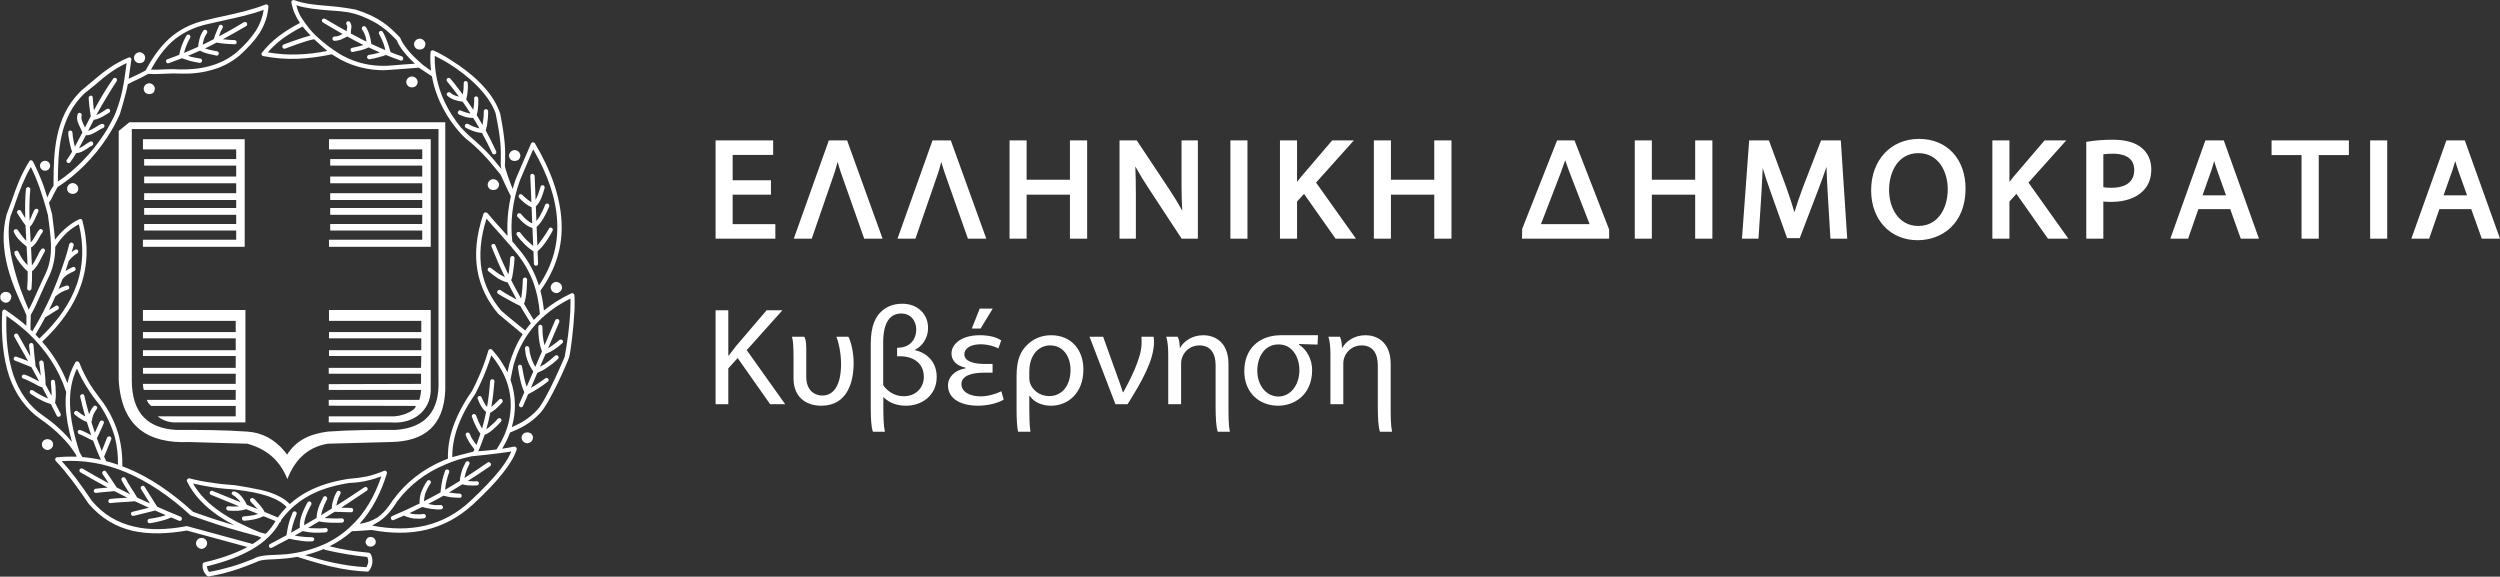 <?xml version="1.0" encoding="UTF-8"?>
<svg width="828px" height="191px" viewBox="0 0 828 191" version="1.1" xmlns="http://www.w3.org/2000/svg" xmlns:xlink="http://www.w3.org/1999/xlink" class="ellinikiSvg "><rect x="0" y="0" width="828" height="191" fill="#333333" stroke="none"/><title>elliniki_kivernisi</title><desc>Created with Sketch.</desc><g id="Main-Taxonomy" stroke="none" stroke-width="1" fill="none" fill-rule="evenodd"><path d="M97.405,0.03 L97.485,0.054 C100.857,1.331 104.869,1.66 108.879,1.979 C113.268,2.284 117.41,3.102 117.762,3.172 L117.786,3.177 C121.637,4.381 124.444,5.752 126.777,7.352 C129.044,8.92 130.699,10.556 132.417,12.35 C132.417,12.353 132.423,12.353 132.423,12.353 C132.423,12.362 132.428,12.362 132.428,12.366 L132.488,12.425 L132.488,12.425 L132.547,12.49 L132.531,12.508 C132.674,12.733 132.756,13.046 132.895,13.32 C133.539,14.624 134.661,16.069 135.843,17.461 C137.223,18.997 139.967,21.438 140.084,21.517 C140.096,21.52 140.099,21.532 140.113,21.541 C140.929,22.056 141.481,22.515 142.019,22.916 C142.278,23.068 142.516,23.232 142.775,23.411 C142.545,21.472 142.454,19.441 142.582,17.3 C142.582,16.816 143.144,16.497 143.621,16.738 C144.347,17.057 145.309,17.537 146.353,18.106 C147.392,18.668 148.517,19.307 149.64,20.107 C155.619,23.801 162.75,29.736 165.372,36.845 L165.527,37.282 L165.609,37.358 C167.369,46.343 167.369,49.472 167.29,53.327 C167.29,53.807 167.208,54.288 167.208,54.768 C167.208,55.778 168.805,60.083 169.799,62.61 C170.055,61.685 170.333,60.747 170.655,59.807 L170.904,59.101 L175.878,47.547 C176.119,46.988 176.842,46.988 177.163,47.471 C182.618,56.614 185.583,65.282 185.986,73.543 C186.386,81.613 184.121,89.211 178.977,96.268 C179.556,98.442 179.91,100.637 180.152,102.829 C182.754,100.68 185.786,98.77 189.278,97.131 C189.676,96.974 190.237,97.302 190.237,97.776 C190.301,98.416 190.314,99.11 190.317,99.814 L190.317,100.921 C190.314,101.695 190.301,102.479 190.237,103.316 C189.995,108.445 188.984,116.782 188.472,118.394 C187.964,120.008 182.213,133.158 179.008,136.685 C175.723,140.285 172.362,141.897 168.922,143.259 C168.237,145.123 167.346,146.923 166.298,148.62 C167.613,148.419 168.941,148.2 170.258,147.917 C170.819,147.841 171.225,148.322 171.141,148.802 C170.504,150.894 169.133,153.381 166.729,156.428 C164.403,159.471 161.031,163.001 156.621,167.094 C151.965,171.35 146.834,174.074 141.218,175.443 C135.611,176.802 129.537,176.726 123.055,175.528 C121.965,175.61 120.877,175.677 119.792,175.762 C118.797,175.841 117.794,175.914 116.584,175.92 C114.398,177.86 111.927,179.538 109.141,180.931 C111.088,181.427 113.042,181.849 115.062,182.178 C117.464,182.582 119.875,182.819 122.201,183.068 C122.363,183.144 122.685,183.306 122.761,183.464 C123.246,184.425 123.401,185.306 123.329,186.276 C123.246,187.158 122.922,188.119 122.28,189.001 C122.201,189.152 121.88,189.326 121.722,189.326 C117.704,189.152 113.856,188.599 110.088,187.717 C106.239,186.912 98.586,184.501 98.508,184.421 C97.426,184.616 96.317,184.78 95.166,184.911 C93.557,185.072 92.193,185.148 90.905,185.23 C88.344,185.306 86.255,185.391 84.812,186.197 C84.812,186.197 79.52,188.362 76.87,189.083 C74.301,189.885 71.73,190.445 69.082,190.931 C69.009,190.931 68.605,190.764 68.526,190.682 C67.881,190.04 67.478,189.399 67.32,188.763 C67.081,188.195 67.081,187.553 67.081,186.994 C67.081,186.757 67.32,186.355 67.565,186.276 C72.871,185.066 77.48,183.486 81.363,181.476 L81.941,181.171 L61.905,175.717 C55.559,176.808 49.53,177.03 44.053,175.841 C38.523,174.558 33.543,171.749 29.372,166.856 L29.352,166.828 C29.068,166.411 25.684,161.457 23.912,159.149 C22.064,156.747 20.305,154.582 18.461,152.657 C18.058,152.177 18.38,151.447 18.938,151.447 C21.103,151.237 23.245,151.189 25.376,151.271 C25.293,151.04 25.221,150.815 25.142,150.584 C25.051,150.444 24.96,150.298 24.881,150.17 C24.393,149.444 23.912,148.802 23.43,148.084 C20.787,144.709 17.497,141.66 13.569,138.939 C8.59,135.491 5.14,130.674 3.054,124.654 C1.046,118.631 0.321,111.416 0.727,103.237 C0.806,102.668 1.368,102.349 1.854,102.668 C3.374,103.708 4.817,104.757 6.183,105.8 C7.053,106.466 7.883,107.174 8.713,107.901 C8.747,107.231 8.75,106.888 8.751,106.555 L8.751,104.353 C8.617,104.085 8.38,103.587 8.19,103.067 C4.416,94.97 -1.036,83.249 2.174,71.062 C2.174,71.062 3.374,67.763 3.936,66.325 C5.463,61.913 6.826,58.061 9.715,53.403 C9.954,52.923 10.677,53.005 10.917,53.482 C12.284,56.13 13.324,58.624 14.366,61.351 C14.805,62.628 15.241,63.95 15.68,65.371 C15.917,64.942 16.08,64.546 16.211,64.16 C16.553,63.472 16.859,62.722 17.539,61.81 L17.734,61.558 L17.734,59.581 C17.815,50.996 17.986,38.92 26.493,30.441 L26.88,30.064 L26.871,30.046 C26.871,30.046 29.454,27.896 30.496,27.008 C34.106,23.959 37.152,21.39 42.529,19.07 C43.01,18.827 43.65,19.231 43.492,19.787 C43.332,21.07 43.087,22.518 42.932,23.804 C42.832,24.567 42.719,25.333 42.613,26.093 C43.394,25.704 44.179,25.33 44.936,24.999 C46.082,24.47 47.157,23.928 48.23,23.326 C50.293,19.456 52.683,15.896 55.929,12.888 C59.098,10.028 63.088,7.763 68.54,6.601 L69.09,6.488 L69.082,6.473 C70.771,6.072 72.459,5.67 74.061,5.348 C78.798,4.308 83.529,3.259 87.942,1.496 C88.42,1.331 88.978,1.736 88.905,2.216 C88.666,5.427 87.622,8.233 86.015,10.885 C84.329,13.448 82.082,15.941 79.275,18.428 C76.389,20.827 73.255,22.353 69.888,23.235 C66.517,24.199 62.91,24.518 59.138,24.363 C57.376,24.281 55.771,24.363 54.083,24.442 C52.414,24.512 50.806,24.585 49.076,24.46 C47.884,25.172 46.69,25.728 45.578,26.288 C44.497,26.753 43.41,27.3 42.33,27.905 C41.838,30.815 39.723,37.757 39.723,37.757 C39.157,39.046 38.523,40.326 37.797,41.694 C37.072,42.974 36.275,44.263 35.468,45.546 C31.231,52.026 25.39,57.946 19.07,61.956 C19.038,62.059 17.898,63.993 17.582,64.72 C17.289,65.437 16.915,66.173 16.208,67.131 C16.553,68.332 16.906,69.606 17.255,70.983 C17.255,70.983 17.497,73.145 17.658,74.273 C17.883,76.006 18.091,77.715 18.21,79.396 C19.213,78.068 20.305,76.882 21.43,75.866 C22.949,74.51 24.557,73.382 26.324,72.579 C26.643,72.418 27.204,72.579 27.283,73.06 C29.291,80.604 29.131,87.749 26.804,94.489 C24.574,101.084 20.214,107.363 13.968,113.176 C17.662,117.415 20.463,122.018 22.351,126.922 C22.883,124.444 23.744,122.149 24.96,120.005 C25.201,119.516 26.001,119.598 26.246,120.078 C27.283,122.805 28.569,125.211 29.935,127.461 C31.292,129.628 34.264,133.484 34.264,133.484 C36.835,137.248 38.437,140.942 39.398,144.472 C40.257,147.899 40.579,151.176 40.524,154.442 C41.056,154.649 41.593,154.844 42.125,155.056 C49.536,158.09 56.794,163.022 63.968,169.535 C67.946,170.97 72.003,172.32 76.065,173.515 C76.566,173.658 77.05,173.795 77.542,173.935 C75.736,172.98 74.002,171.959 72.376,170.864 C67.963,167.817 64.273,164.208 61.945,159.471 C61.706,158.911 62.182,158.352 62.744,158.437 C65.237,159.076 67.724,159.559 70.21,159.878 C72.697,160.28 75.183,160.517 77.668,160.681 C77.668,160.681 86.255,161.967 89.384,163.089 C92.269,164.093 94.501,165.364 95.971,166.954 C97.857,165.251 99.925,163.837 102.141,162.682 C105.953,160.703 110.273,159.446 114.753,158.702 L115.462,158.589 L115.541,158.589 C117.633,158.437 119.557,158.185 121.558,157.79 C123.483,157.306 125.331,156.747 127.176,155.947 C127.741,155.701 128.299,156.266 128.133,156.829 C126.179,163.132 123.299,168.875 119.076,173.497 C121.318,173.175 123.243,172.472 124.932,171.432 C126.937,170.064 128.54,168.143 130.064,165.734 C134.4,159.793 140.016,155.379 147.069,152.411 C147.495,152.244 147.925,152.086 148.356,151.921 C148.277,148.635 148.758,145.108 150.043,141.42 C151.323,137.811 153.253,133.885 156.139,129.793 C156.139,129.793 156.788,128.649 157.024,128.102 C157.346,127.461 157.669,126.901 157.904,126.26 C159.43,123.049 160.709,119.683 161.758,116.068 C161.918,115.587 162.638,115.426 162.959,115.828 C164.403,117.433 165.609,118.956 166.57,120.644 C167.147,121.532 167.643,122.422 168.073,123.335 C168.281,122.353 168.495,121.383 168.739,120.397 C169.218,118.795 169.779,117.199 170.422,115.748 C171.173,113.982 172.078,112.304 173.112,110.695 C171.752,109.507 170.331,108.366 168.977,107.244 C167.613,106.125 164.966,103.878 164.966,103.878 C161.594,99.865 159.107,95.125 158.146,89.676 C157.184,84.212 157.669,77.955 160.151,70.74 C160.388,70.257 161.031,70.177 161.436,70.576 C162.879,72.339 164.486,74.106 166.007,75.793 C166.706,76.599 167.404,77.38 168.099,78.159 C167.961,75.544 168.023,72.838 168.333,70.098 C168.529,68.429 168.811,66.73 169.194,64.999 C168.643,63.966 168.084,62.695 167.455,61.427 C167.001,60.396 166.553,59.425 166.106,58.503 L165.77,57.821 L165.779,57.815 C163.795,55.437 161.979,53.141 160.069,51.165 C158.146,49.152 156.302,47.471 154.455,46.024 C154.291,45.941 153.971,45.619 153.491,45.136 C153.007,44.658 152.366,44.02 151.652,43.135 C148.748,39.739 144.531,33.539 143.057,25.272 C142.301,24.813 138.808,22.435 138.717,22.405 C138.672,22.414 135.114,22.673 133.352,22.837 C131.636,22.993 127.341,23.242 127.097,23.256 L127.086,23.256 C122.04,23.256 117.209,22.061 112.894,19.787 C112.01,19.307 110.064,18.078 109.928,17.987 C106.011,18.793 102.345,19.313 98.694,19.465 C94.84,19.629 91.071,19.307 87.219,18.58 C86.658,18.498 86.419,17.866 86.743,17.461 C88.261,15.543 90.028,13.767 92.275,12.01 C94.286,10.499 96.641,8.994 99.353,7.601 C97.971,5.567 96.968,3.387 96.523,0.848 C96.462,0.517 96.504,0.526 96.576,0.349 C96.65,0.176 96.83,0.076 97.213,0.003 C97.257,-0.006 97.328,0.008 97.405,0.03 Z M126.303,157.765 C124.843,158.307 123.37,158.793 121.795,159.149 C120.037,159.573 118.277,159.81 116.406,159.917 L115.699,159.951 C111.047,160.681 106.711,161.879 102.862,163.886 C99.105,165.844 95.816,168.574 93.122,172.208 C93.134,172.323 93.123,172.451 93.078,172.554 C93.026,172.77 92.865,172.91 92.667,172.971 C90.723,176.559 87.641,179.499 83.61,181.858 C79.5,184.26 74.411,186.139 68.494,187.565 C68.532,187.821 68.594,188.076 68.687,188.362 C68.748,188.675 68.959,189.034 69.239,189.408 C71.679,189.006 74.102,188.404 76.467,187.717 C78.695,187.087 80.926,186.284 83.153,185.396 L84.107,185.011 L84.092,184.993 C85.931,184.026 88.099,183.868 90.831,183.786 C92.111,183.704 93.557,183.704 94.996,183.546 C104.145,182.5 111.047,179.213 116.108,174.397 C120.888,169.985 124.123,164.242 126.303,157.765 Z M107.278,181.813 C105.34,182.643 103.265,183.327 101.038,183.868 C104.136,184.829 107.234,185.683 110.329,186.355 C113.984,187.134 117.642,187.675 121.365,187.854 C121.664,187.237 121.893,186.699 121.963,186.115 C121.963,185.577 121.893,185.038 121.643,184.461 C119.36,184.224 117.017,183.926 114.823,183.546 C112.411,183.144 110.009,182.667 107.596,182.108 C107.469,182.038 107.367,181.928 107.278,181.813 Z M66.762,178.167 C67.241,178.167 67.724,178.328 68.044,178.651 C68.363,178.973 68.605,179.45 68.605,179.937 C68.605,180.417 68.363,180.9 68.044,181.214 C67.724,181.542 67.241,181.782 66.762,181.782 C66.282,181.782 65.795,181.542 65.473,181.214 C65.155,180.9 64.915,180.417 64.915,179.937 C64.915,179.45 65.155,178.973 65.473,178.651 C65.795,178.328 66.282,178.167 66.762,178.167 Z M121.637,161.56 C121.88,161.879 121.795,162.283 121.476,162.527 C119.204,164.076 116.942,165.581 114.689,167.042 L113.001,168.13 L116.344,168.222 C116.666,168.222 116.985,168.547 116.985,168.939 C116.985,169.31 116.717,169.611 116.361,169.659 L116.262,169.666 L110.818,169.511 C109.712,170.207 108.612,170.888 107.51,171.566 C108.108,171.63 108.723,171.673 109.366,171.673 C110.649,171.749 111.932,171.749 113.213,171.673 C113.616,171.673 113.936,171.992 113.936,172.39 C113.936,172.791 113.616,173.111 113.213,173.111 C111.932,173.111 110.649,173.196 109.28,173.111 C108.081,173.038 106.812,172.956 105.67,172.682 C104.466,173.427 103.272,174.144 102.067,174.85 C102.655,174.92 103.251,174.959 103.824,174.959 C105.109,175.038 106.476,175.038 107.842,174.88 C108.16,174.88 108.56,175.121 108.56,175.525 C108.56,175.92 108.318,176.242 107.914,176.325 C106.476,176.41 105.109,176.483 103.824,176.41 C102.576,176.328 101.349,176.178 100.224,175.905 C99.353,176.41 98.482,176.905 97.607,177.389 C98.231,177.507 98.865,177.608 99.495,177.687 C100.781,177.848 102.064,177.927 103.35,177.927 C103.75,177.927 104.071,178.252 104.071,178.575 C104.071,178.973 103.75,179.292 103.35,179.292 C101.98,179.374 100.621,179.292 99.337,179.055 C98.09,178.9 96.916,178.687 95.749,178.407 C93.867,179.423 91.986,180.423 90.104,181.378 C89.706,181.612 89.306,181.46 89.146,181.138 C88.978,180.736 89.061,180.335 89.464,180.177 C91.267,179.247 93.075,178.267 94.894,177.27 C95.056,176.039 95.271,174.853 95.566,173.673 C95.884,172.39 96.363,171.107 96.924,169.742 C97.088,169.423 97.489,169.259 97.888,169.423 C98.21,169.581 98.371,169.985 98.21,170.307 C97.729,171.587 97.246,172.791 96.924,173.995 C96.716,174.825 96.562,175.628 96.421,176.422 C97.377,175.89 98.336,175.348 99.299,174.792 C99.213,173.822 99.305,172.694 99.657,171.432 C100.053,169.985 100.781,168.38 101.819,166.452 C102.064,166.057 102.464,165.975 102.783,166.133 C103.108,166.37 103.265,166.774 103.108,167.094 C102.064,168.939 101.419,170.466 101.016,171.828 C100.813,172.639 100.725,173.339 100.714,173.974 C102.094,173.175 103.478,172.357 104.864,171.527 C104.845,170.307 105.214,168.766 105.915,167.017 C106.153,166.616 106.312,166.218 106.476,165.896 C106.605,165.635 106.732,165.326 106.902,165.009 L107.038,164.771 L107.038,164.692 C107.198,164.372 107.678,164.208 108.001,164.448 C108.318,164.61 108.484,165.008 108.318,165.415 C108.081,165.734 107.914,166.133 107.762,166.537 C107.52,166.938 107.356,167.258 107.278,167.583 C106.801,168.736 106.483,169.772 106.331,170.633 C107.517,169.918 108.688,169.195 109.864,168.453 C109.895,167.574 110.033,166.695 110.329,165.81 C110.565,164.85 110.968,163.886 111.529,162.922 C111.696,162.527 112.172,162.442 112.491,162.612 C112.814,162.849 112.972,163.25 112.733,163.566 C112.254,164.448 111.932,165.327 111.696,166.133 C111.569,166.589 111.465,167.039 111.385,167.495 C114.484,165.531 117.575,163.497 120.678,161.396 C120.996,161.155 121.476,161.244 121.637,161.56 Z M122.761,177.848 C123.246,177.848 123.646,178.009 123.962,178.328 C124.29,178.651 124.444,179.055 124.444,179.45 C124.444,179.937 124.29,180.335 123.962,180.572 C123.877,180.669 123.769,180.709 123.673,180.773 C123.665,180.776 123.651,180.785 123.641,180.791 C123.527,180.861 123.414,180.919 123.282,180.967 C123.121,181.016 122.946,181.052 122.761,181.052 C122.598,181.052 122.443,181.025 122.299,180.979 C122.02,180.913 121.765,180.815 121.558,180.654 C121.318,180.335 121.079,179.937 121.079,179.45 C121.079,179.055 121.318,178.651 121.558,178.328 C121.88,178.009 122.28,177.848 122.761,177.848 Z M20.457,152.724 C21.977,154.399 23.505,156.278 25.037,158.27 C26.649,160.38 28.206,162.666 29.807,164.981 L30.496,165.975 C34.405,170.569 39.115,173.199 44.372,174.397 C49.478,175.631 55.182,175.458 61.194,174.361 L61.864,174.236 L83.673,180.171 C84.716,179.523 85.688,178.83 86.588,178.085 C86.145,177.903 85.704,177.729 85.267,177.544 C82.065,176.698 78.866,175.823 75.668,174.88 C71.578,173.673 63.229,170.706 63.144,170.706 C56.087,164.208 48.872,159.398 41.567,156.345 C34.714,153.487 27.721,152.274 20.457,152.724 Z M63.927,160.134 C66.112,163.989 69.35,167.063 73.181,169.666 C76.987,172.275 81.359,174.394 86.015,176.279 C86.675,176.455 87.34,176.644 88.003,176.811 C89.31,175.528 90.402,174.114 91.261,172.581 C89.934,172.053 88.616,171.524 87.305,170.967 C86.339,171.402 85.367,171.77 84.329,171.992 C83.211,172.232 82.006,172.39 80.876,172.472 C80.482,172.472 80.154,172.15 80.154,171.749 C80.081,171.35 80.4,171.028 80.799,171.028 C81.845,170.946 82.962,170.791 84.009,170.627 C84.519,170.508 85.008,170.371 85.483,170.207 C84.161,169.681 82.846,169.155 81.548,168.635 C80.672,168.939 79.655,169.103 78.634,169.185 C77.668,169.185 76.633,169.185 75.586,169.103 C75.183,169.021 74.864,168.699 74.943,168.294 C74.943,167.899 75.263,167.656 75.668,167.656 C76.706,167.738 77.668,167.817 78.55,167.738 C78.76,167.723 78.968,167.699 79.174,167.686 C75.948,166.379 72.808,165.105 69.888,163.886 C69.567,163.807 69.327,163.323 69.485,163.001 C69.649,162.612 70.05,162.442 70.447,162.612 C73.698,163.901 76.721,165.145 79.686,166.354 C79.146,165.54 77.831,164.372 77.668,164.287 C77.51,164.208 76.633,163.728 76.706,163.409 C76.787,163.001 77.111,162.682 77.51,162.764 C77.751,162.764 77.991,162.849 78.229,163.001 C78.476,163.089 78.712,163.25 78.953,163.409 C79.915,164.144 80.928,165.446 81.779,167.206 C82.957,167.686 84.142,168.161 85.318,168.632 C85.01,168.238 83.135,166.283 82.981,166.128 L82.971,166.118 L82.976,166.105 C82.799,165.85 82.757,165.452 82.962,165.169 C83.274,164.944 83.639,164.868 83.949,165.066 C84.107,165.066 85.133,166.218 85.294,166.452 C86.282,167.443 87.129,168.553 87.649,169.569 C89.102,170.155 90.56,170.764 92.009,171.387 C92.912,170.122 93.891,168.985 94.926,167.942 C93.617,166.522 91.594,165.318 88.905,164.372 C86.017,163.379 82.409,162.688 78.215,162.196 L77.51,162.116 C74.97,161.955 72.513,161.712 70.05,161.323 C67.984,161 65.964,160.599 63.927,160.134 Z M169.338,149.51 C165.383,150.243 156.139,151.128 156.139,151.128 C154.612,151.447 153.093,151.854 151.723,152.25 C150.285,152.736 148.923,153.217 147.634,153.779 C141.036,156.495 135.715,160.571 131.597,165.989 L131.215,166.501 L131.262,166.537 C129.666,169.021 127.895,171.107 125.652,172.633 C124.848,173.167 123.517,173.921 123.282,174.054 L123.246,174.074 C129.584,175.285 135.438,175.358 140.899,174.074 C146.273,172.791 151.242,170.146 155.657,166.057 C160.069,161.967 163.28,158.51 165.609,155.625 C167.441,153.256 168.681,151.225 169.338,149.51 Z M27.363,155.22 C30.194,156.923 33.072,158.522 35.973,160.055 C35.892,159.921 35.787,159.766 35.707,159.635 C35.149,158.756 34.588,157.872 33.942,156.987 C33.789,156.664 33.863,156.266 34.183,156.026 C34.502,155.786 34.986,155.865 35.149,156.266 C35.707,156.987 36.275,157.948 36.915,158.827 C37.628,159.939 38.186,160.742 38.662,161.451 C40.138,162.207 41.608,162.961 43.087,163.688 C42.832,163.281 42.56,162.87 42.291,162.442 C41.697,161.522 41.106,160.604 40.606,159.689 L40.317,159.14 L40.283,159.149 L40.283,159.076 C40.12,158.756 40.203,158.352 40.606,158.109 C40.924,157.948 41.328,158.109 41.567,158.437 C42.125,159.471 42.768,160.599 43.492,161.718 C44.179,162.712 44.869,163.779 45.416,164.786 C46.354,165.226 47.297,165.664 48.244,166.098 L49.667,166.744 L46.702,161.967 C46.458,161.642 46.625,161.155 46.941,161.003 C47.237,160.778 47.592,160.828 47.842,161.149 L47.908,161.244 L52.06,167.826 C54.618,168.954 57.2,170.058 59.78,171.107 C60.181,171.265 60.339,171.673 60.181,172.074 C60.018,172.472 59.62,172.633 59.301,172.472 C58.419,172.107 57.557,171.739 56.683,171.375 C54.061,172.633 49.831,173.278 49.667,173.278 C49.267,173.354 48.872,173.038 48.872,172.706 C48.788,172.32 49.03,171.907 49.428,171.828 C49.667,171.828 53.057,171.344 54.877,170.609 C54.101,170.276 53.326,169.942 52.554,169.604 L51.399,169.091 L44.214,170.864 C43.893,170.946 43.492,170.706 43.41,170.307 C43.268,170.012 43.455,169.648 43.796,169.53 L43.893,169.505 L49.326,168.161 C47.759,167.458 46.199,166.735 44.633,166.002 C43.425,166.136 42.104,166.221 40.761,166.291 C39.398,166.37 37.955,166.452 36.67,166.616 C36.275,166.701 35.948,166.452 35.872,166.057 C35.872,165.655 36.106,165.251 36.512,165.251 C37.797,165.09 39.234,165.008 40.687,164.932 C41.176,164.904 41.679,164.868 42.183,164.841 C40.743,164.126 39.3,163.39 37.867,162.645 C36.921,162.773 35.922,162.852 34.986,162.922 C33.942,163.001 32.902,163.089 31.938,163.25 C31.538,163.323 31.138,163.089 31.053,162.682 C31.053,162.283 31.292,161.879 31.696,161.879 C32.744,161.718 33.789,161.642 34.908,161.56 C35.173,161.536 35.431,161.52 35.69,161.496 C32.658,159.881 29.638,158.191 26.643,156.428 C26.324,156.266 26.164,155.786 26.401,155.464 C26.562,155.144 27.044,155.056 27.363,155.22 Z M155.175,152.812 C155.499,153.059 155.657,153.457 155.417,153.779 C154.931,154.737 154.455,155.701 154.219,156.747 C154.041,157.27 153.921,157.784 153.847,158.307 C156.431,156.652 158.97,154.944 161.436,153.217 C161.758,152.973 162.234,153.059 162.474,153.381 C162.721,153.7 162.638,154.181 162.318,154.415 C159.875,156.078 157.413,157.708 154.913,159.304 C155.107,159.337 157.024,159.471 157.822,159.398 C158.225,159.316 158.547,159.635 158.628,159.958 C158.628,160.356 158.385,160.757 157.987,160.757 C157.099,160.839 156.221,160.839 155.417,160.757 C154.628,160.757 153.9,160.617 153.125,160.417 C151.671,161.332 150.194,162.229 148.696,163.117 C148.962,163.162 151.242,163.487 152.208,163.487 C152.612,163.487 152.935,163.807 152.935,164.208 C152.935,164.61 152.612,164.932 152.208,164.85 C151.242,164.85 150.285,164.771 149.318,164.692 C148.514,164.555 147.713,164.403 146.913,164.172 C145.23,165.117 143.523,166.017 141.808,166.914 C142.285,167.017 142.755,167.109 143.223,167.179 C144.181,167.343 145.067,167.343 145.95,167.258 C146.353,167.258 146.673,167.583 146.75,167.981 C146.75,168.38 146.431,168.699 146.031,168.699 C145.067,168.784 144.105,168.699 142.98,168.547 C142.034,168.468 141.001,168.243 139.848,167.905 C138.451,168.596 137.03,169.292 135.59,169.955 C136.159,170.122 136.738,170.256 137.282,170.307 C138.246,170.386 139.29,170.386 140.253,170.225 C140.656,170.225 140.978,170.466 141.052,170.864 C141.133,171.265 140.813,171.587 140.409,171.673 C139.371,171.828 138.246,171.828 137.209,171.749 C136.083,171.587 135.037,171.35 133.994,170.864 C133.921,170.836 133.872,170.794 133.811,170.748 C132.679,171.25 131.549,171.755 130.386,172.232 C130.064,172.39 129.584,172.232 129.5,171.828 C129.337,171.511 129.5,171.107 129.827,170.946 C132.957,169.645 135.996,168.234 138.965,166.75 C138.938,165.531 139.088,164.315 139.447,163.168 C139.932,161.879 140.572,160.599 141.457,159.316 C141.698,158.997 142.096,158.911 142.418,159.149 C142.741,159.316 142.823,159.793 142.582,160.115 C141.778,161.244 141.218,162.442 140.813,163.566 C140.592,164.403 140.452,165.202 140.409,166.014 C142.263,165.066 144.088,164.099 145.887,163.089 C146.054,161.405 146.294,159.72 146.75,158.027 C146.834,157.708 147.317,156.266 147.392,155.947 C147.556,155.543 147.957,155.379 148.356,155.543 C148.675,155.625 148.918,156.026 148.758,156.428 C148.596,156.829 148.197,158.027 148.117,158.437 C147.746,159.66 147.521,160.933 147.398,162.226 C149.053,161.268 150.689,160.28 152.305,159.27 C152.346,158.267 152.568,157.273 152.848,156.345 C153.17,155.22 153.652,154.181 154.219,153.141 C154.374,152.736 154.858,152.657 155.175,152.812 Z M147.475,40.49 L147.475,129.227 C146.992,141.103 140.494,146.236 129.337,146.4 C122.527,146.558 115.383,146.804 108.56,146.956 C101.178,148.16 97.327,153.141 95.166,158.674 C94.923,158.109 94.685,157.546 94.438,156.987 C92.477,152.981 89.054,149.052 82.368,147.082 L81.927,146.956 L62.586,146.4 C49.244,146.951 40.382,141.53 39.349,126.319 L39.32,125.855 L39.32,43.372 L42.853,40.49 L147.475,40.49 Z M25.48,122.052 C23.795,125.581 23.046,129.559 23.192,134.043 C23.338,138.741 24.44,143.992 26.404,149.89 C26.711,150.392 27.008,150.885 27.283,151.386 C29.341,151.553 31.39,151.861 33.422,152.305 C32.471,150.191 31.616,148.075 30.84,145.941 C30.027,145.628 29.332,145.247 28.649,144.873 C27.841,144.472 27.044,144.071 26.156,143.749 C25.84,143.59 25.679,143.183 25.763,142.785 C25.917,142.466 26.324,142.301 26.72,142.466 C27.607,142.785 28.405,143.183 29.291,143.673 C29.586,143.806 29.888,143.952 30.194,144.104 C30.002,143.53 29.799,142.958 29.613,142.386 C29.317,141.502 29.029,140.608 28.757,139.717 C28.593,139.644 28.388,139.568 28.165,139.501 C27.044,139.008 25.84,138.212 24.797,137.333 C24.478,137.087 24.393,136.612 24.715,136.375 C24.96,136.047 25.358,135.965 25.679,136.208 C26.553,136.938 27.418,137.503 28.237,137.95 C27.61,135.777 27.038,133.584 26.562,131.389 C26.484,130.994 26.72,130.674 27.125,130.592 C27.448,130.422 27.841,130.674 27.926,131.069 C28.38,133.113 28.917,135.159 29.515,137.217 C29.551,137.127 29.569,137.023 29.613,136.932 C29.935,136.129 30.336,135.323 30.98,134.6 C31.219,134.28 31.616,134.28 31.938,134.52 C32.258,134.767 32.258,135.238 32.017,135.491 C31.538,136.129 31.219,136.768 30.892,137.406 C30.652,138.133 30.496,138.771 30.413,139.416 C30.39,139.504 30.325,139.604 30.247,139.683 C30.483,140.45 30.722,141.21 30.98,141.982 C31.12,142.429 31.276,142.864 31.427,143.299 C31.541,143.049 31.666,142.8 31.78,142.544 C32.178,141.581 32.658,140.62 33.063,139.65 C33.221,139.331 33.622,139.179 34.025,139.331 C34.347,139.416 34.502,139.896 34.347,140.222 C33.942,141.103 33.543,142.143 33.063,143.107 C32.736,143.821 32.415,144.487 32.088,145.178 C32.602,146.585 33.139,147.996 33.707,149.383 C34.294,147.975 34.86,146.534 35.468,144.959 C35.624,144.627 36.03,144.472 36.43,144.554 C36.749,144.709 36.992,145.114 36.835,145.515 C36.21,147.027 35.535,148.719 34.847,150.384 L34.577,151.031 C34.61,150.945 34.617,150.915 34.519,151.1 L34.472,151.192 C34.698,151.706 34.908,152.226 35.149,152.736 C36.465,153.074 37.772,153.457 39.074,153.907 C39.101,150.948 38.85,147.969 38.037,144.792 C37.072,141.42 35.548,137.89 33.143,134.28 C31.616,132.435 30.091,130.422 28.733,128.181 C27.535,126.327 26.453,124.286 25.48,122.052 Z M162.721,117.694 C161.691,120.872 160.539,123.976 159.189,126.822 C158.953,127.461 157.346,130.592 157.346,130.592 C154.537,134.6 152.612,138.37 151.408,141.9 C150.259,145.266 149.774,148.407 149.798,151.402 C150.297,151.228 156.725,149.595 156.779,149.589 C156.896,149.349 157.016,149.103 157.138,148.847 C156.273,147.753 155.525,146.701 154.931,145.591 C154.777,145.348 154.374,144.39 154.291,144.232 C154.133,143.828 154.291,143.426 154.696,143.271 C155.018,143.183 155.417,143.35 155.575,143.673 C155.657,143.913 156.062,144.709 156.139,144.959 C156.624,145.74 157.184,146.564 157.789,147.379 C157.828,147.291 159.098,143.761 159.133,143.651 C158.724,143.144 158.313,142.56 157.904,141.745 C157.422,140.781 156.86,139.65 156.302,138.051 C156.139,137.731 156.381,137.333 156.7,137.172 C157.099,137.014 157.5,137.248 157.669,137.57 C158.225,139.094 158.702,140.222 159.189,141.103 C159.337,141.408 159.508,141.666 159.675,141.915 C160.197,140.136 160.632,138.309 160.997,136.452 C160.484,136.013 159.978,135.494 159.589,134.843 C159.025,134.043 158.628,133.158 158.225,132.116 C158.067,131.711 158.225,131.313 158.628,131.152 C159.025,131.069 159.43,131.234 159.508,131.635 C159.909,132.52 160.31,133.313 160.709,134.043 C160.907,134.302 161.111,134.542 161.314,134.767 C161.798,131.988 162.126,129.142 162.318,126.26 C162.398,125.855 162.721,125.533 163.12,125.618 C163.519,125.618 163.757,125.937 163.757,126.336 C163.538,129.215 163.207,132.04 162.731,134.794 C162.856,134.685 162.987,134.572 163.12,134.441 C163.757,133.885 164.486,133.158 165.284,132.356 C165.527,132.034 166.007,132.034 166.252,132.268 C166.57,132.596 166.57,132.997 166.33,133.313 C165.527,134.204 164.805,134.919 164.081,135.561 C163.482,136.038 162.885,136.436 162.378,136.698 C162.009,138.555 161.583,140.38 161.077,142.152 C161.436,141.933 161.798,141.666 162.153,141.341 C163.041,140.62 164.005,139.738 164.885,138.689 C165.124,138.452 165.609,138.37 165.848,138.689 C166.168,138.939 166.168,139.416 165.927,139.65 C164.966,140.702 164.005,141.66 163.041,142.466 C162.217,143.153 161.348,143.7 160.515,143.998 C160.474,144.129 159.589,146.558 159.189,147.598 C158.953,148.221 158.678,148.847 158.4,149.465 C160.408,149.316 162.432,149.118 164.463,148.86 C164.486,148.79 164.516,148.711 164.563,148.647 C168.897,142.143 170.658,134.043 167.693,126.022 C167.132,124.49 166.33,122.885 165.366,121.361 C164.604,120.087 163.735,118.868 162.721,117.694 Z M145.229,42.74 L43.65,42.74 L43.65,125.855 C43.65,137.248 49.349,141.9 58.41,142.386 C66.276,142.386 74.061,142.386 81.927,142.946 C86.658,143.271 90.905,145.348 94.438,149.69 C94.598,150.003 94.84,150.249 95.078,150.566 C98.134,145.837 102.464,143.749 108.56,142.946 C116.023,142.386 123.483,142.386 131.025,142.386 C141.092,141.669 145.523,136.03 145.241,126.225 L145.229,125.855 L145.229,42.74 Z M15.733,145.433 C15.913,145.433 16.085,145.469 16.25,145.524 C16.536,145.597 16.808,145.71 17.016,145.91 C17.413,146.236 17.582,146.719 17.582,147.196 C17.582,147.68 17.413,148.16 17.016,148.483 C16.696,148.802 16.211,149.042 15.733,149.042 C15.249,149.042 14.767,148.802 14.449,148.483 C14.044,148.16 13.882,147.68 13.882,147.196 C13.882,146.719 14.044,146.236 14.449,145.91 C14.648,145.71 14.92,145.597 15.21,145.524 C15.379,145.469 15.551,145.433 15.733,145.433 Z M174.771,143.201 C174.882,143.213 174.992,143.232 175.089,143.259 C175.421,143.332 175.731,143.438 175.959,143.673 C176.278,143.989 176.52,144.472 176.52,144.959 C176.52,145.433 176.278,145.91 175.959,146.236 C175.637,146.558 175.151,146.804 174.594,146.804 C174.107,146.804 173.631,146.558 173.309,146.236 C172.99,145.91 172.75,145.433 172.75,144.959 C172.75,144.472 172.99,143.989 173.309,143.673 C173.508,143.469 173.783,143.35 174.075,143.277 C174.239,143.223 174.743,143.201 174.771,143.201 Z M2.132,104.614 C1.869,112.085 2.597,118.631 4.416,124.171 C6.425,129.948 9.634,134.52 14.366,137.731 C18.111,140.301 21.241,143.207 23.835,146.385 C22.597,141.976 21.865,137.883 21.75,134.119 C21.7,132.587 21.767,131.124 21.921,129.702 C21.839,129.616 21.772,129.516 21.75,129.388 C19.42,122.328 15.249,115.913 9.158,110.13 C7.95,109.09 6.663,107.968 5.303,106.922 C4.272,106.141 3.22,105.369 2.132,104.614 Z M452.31,111.026 C455.501,111.026 460.431,112.814 460.587,120.171 L460.59,120.531 L460.591,135.397 C460.594,137.817 460.629,140.996 461.014,142.748 L461.074,143 L457.054,143 C456.495,141.666 456.339,138.057 456.329,135.154 L456.328,134.834 L456.328,120.992 C456.328,117.393 454.924,114.394 450.905,114.394 C448.095,114.394 445.916,116.287 445.189,118.546 C445.02,118.992 444.925,119.577 444.904,120.18 L444.9,120.439 L444.9,133.865 L440.638,133.865 L440.638,117.578 C440.638,115.459 440.51,113.338 440.055,111.827 L439.96,111.533 L443.786,111.533 C444.187,112.342 444.425,113.585 444.459,114.895 L444.464,115.224 L444.56,115.224 C445.722,113.103 448.435,111.026 452.31,111.026 Z M398.591,111.026 C401.782,111.026 406.712,112.814 406.868,120.171 L406.872,120.531 L406.872,135.397 C406.875,137.817 406.91,140.996 407.295,142.748 L407.355,143 L403.335,143 C402.776,141.666 402.621,138.057 402.61,135.154 L402.61,134.834 L402.61,120.992 C402.61,117.393 401.205,114.394 397.186,114.394 C394.376,114.394 392.197,116.287 391.47,118.546 C391.301,118.992 391.207,119.577 391.185,120.18 L391.181,120.439 L391.181,133.865 L386.919,133.865 L386.919,117.578 C386.919,115.459 386.791,113.338 386.336,111.827 L386.241,111.533 L390.067,111.533 C390.468,112.342 390.706,113.585 390.74,114.895 L390.745,115.224 L390.841,115.224 C392.003,113.103 394.716,111.026 398.591,111.026 Z M348.117,111.027 C354.654,111.027 358.82,115.686 358.82,122.377 C358.82,130.266 353.638,134.372 348.117,134.372 C345.171,134.372 342.587,133.254 341.191,131.309 L341.047,131.098 L340.901,131.098 L340.901,135.056 C340.906,137.506 340.959,140.897 341.244,142.735 L341.288,142.999 L337.221,142.999 C336.8,141.665 336.695,138.573 336.688,135.251 L336.688,124.546 C336.688,118.778 338.237,116.195 340.078,114.347 C341.87,112.503 344.582,111.027 348.117,111.027 Z M298.903,100.598 C303.697,100.598 307.378,103.828 307.378,108.626 C307.378,112.028 305.421,114.603 303.271,115.724 L303.068,115.825 L303.068,116.009 C306.749,116.747 310.235,119.7 310.235,124.823 C310.235,131.004 305.297,134.372 300.115,134.372 C296.999,134.372 294.643,133.437 292.874,131.771 L292.656,131.559 L292.56,131.559 L292.56,135.015 C292.565,137.499 292.623,140.857 293.029,142.73 L293.092,143 L289.121,143 C288.563,141.583 288.406,138.635 288.395,135.545 L288.394,135.158 L288.394,113.886 C288.394,107.519 290.186,104.706 292.026,103.044 C293.672,101.568 295.804,100.598 298.903,100.598 Z M188.908,98.88 C185.583,100.54 182.706,102.464 180.245,104.632 C180.176,104.854 180,105.006 179.763,105.052 C176.207,108.305 173.548,112.082 171.704,116.308 C171.064,117.755 170.585,119.278 170.1,120.802 C169.7,122.41 169.096,125.782 169.077,125.828 C170.969,131.173 170.939,136.549 169.502,141.48 C172.391,140.228 175.208,138.689 177.961,135.728 C181.078,132.365 187.031,118.154 187.031,118.154 C187.751,114.222 188.636,108.287 188.878,103.237 C188.878,102.188 188.954,101.227 188.954,100.342 C188.954,99.831 188.931,99.354 188.908,98.88 Z M142.658,102.662 L142.658,129.47 C142.421,135.868 137.203,140.398 129.759,139.921 L129.42,139.896 L108.879,139.896 L108.879,137.89 L129.42,137.89 C132.792,138.127 137.478,136.137 137.68,134.547 L137.686,134.441 L108.879,134.363 L108.879,132.435 L138.888,132.435 C138.964,132.132 139.398,130.676 139.443,129.367 L139.447,129.151 L108.879,129.151 L108.879,127.223 L139.447,127.141 L139.447,123.772 L108.879,123.772 L108.879,121.848 L139.447,121.848 L139.532,117.916 L108.961,117.916 L108.961,115.986 L139.532,115.986 L139.532,112.057 L108.961,112.057 L108.961,109.975 L139.532,109.975 L139.532,106.274 L108.961,106.274 L108.961,102.662 L142.658,102.662 Z M81.283,102.662 L81.283,139.896 L58.016,139.896 C56.024,139.975 53.815,139.172 52.431,138.052 L52.239,137.89 L78.071,137.89 L78.071,134.441 L50.073,134.441 C49.334,133.85 48.87,133.13 48.673,132.58 L48.626,132.435 L78.071,132.435 L78.071,129.151 L47.657,129.151 C47.451,128.656 47.368,127.922 47.351,127.367 L47.347,127.141 L78.071,127.141 L78.071,123.772 L47.347,123.772 L47.347,121.848 L78.071,121.848 L78.071,117.916 L47.347,117.916 L47.347,115.986 L78.071,115.986 L78.071,112.057 L47.347,112.057 L47.347,109.975 L78.071,109.975 L78.071,106.274 L47.347,106.274 L47.347,102.662 L81.283,102.662 Z M6.021,110.859 C7.375,113.255 8.72,115.657 10.046,118.053 C10.038,118.008 10.035,117.959 10.035,117.916 C9.905,116.953 9.778,115.988 9.691,115.066 L9.634,114.384 L9.634,114.301 C9.634,113.982 9.954,113.584 10.356,113.584 C10.753,113.584 11.075,113.903 11.075,114.301 C11.159,115.426 11.323,116.551 11.398,117.755 C11.562,118.874 11.772,121.148 11.759,121.209 C12.279,122.17 12.818,123.134 13.324,124.092 C13.386,124.207 13.451,124.329 13.512,124.444 C13.401,123.18 13.229,121.87 13.069,120.721 L13.002,120.239 L13.002,120.163 C12.924,119.759 13.24,119.437 13.64,119.361 C13.93,119.361 14.286,119.553 14.415,119.888 L14.449,120.005 L14.449,120.078 C14.677,122.219 15.113,125.162 15.09,127.382 C15.749,128.604 16.419,129.838 17.056,131.055 C17.074,130.69 17.096,130.328 17.096,129.948 C17.016,128.826 16.936,127.707 16.854,126.579 C16.769,126.18 17.096,125.855 17.419,125.77 C17.816,125.77 18.219,126.022 18.219,126.418 C18.38,127.625 18.461,128.747 18.461,129.948 C18.532,131.042 18.461,132.21 18.23,133.384 C18.842,134.597 19.475,135.81 20.065,137.014 C20.226,137.406 20.065,137.811 19.747,137.971 C19.341,138.133 18.938,138.051 18.78,137.652 C18.164,136.39 17.511,135.119 16.863,133.849 C16.665,133.797 16.48,133.727 16.291,133.642 C15.972,133.563 15.648,133.399 15.329,133.313 C13.569,132.596 11.876,131.635 10.111,130.422 C9.792,130.185 9.715,129.793 9.954,129.47 C10.111,129.151 10.592,129.072 10.917,129.306 C12.602,130.422 14.207,131.313 15.816,131.954 C15.85,131.976 15.896,131.988 15.933,132.006 C15.3,130.775 14.648,129.54 14.003,128.3 C12.991,127.974 11.917,127.433 10.917,126.822 C9.792,126.26 8.672,125.697 7.705,125.381 C7.387,125.299 7.147,124.894 7.228,124.49 C7.387,124.171 7.787,123.933 8.19,124.092 C9.23,124.414 10.356,124.977 11.562,125.618 C12.029,125.87 12.489,126.099 12.951,126.308 C12.673,125.782 12.401,125.259 12.12,124.736 C11.563,123.696 10.966,122.632 10.393,121.586 C9.599,121.27 8.84,120.984 8.026,120.644 C6.983,120.239 5.945,119.759 4.982,119.437 C4.662,119.361 4.414,118.956 4.576,118.555 C4.745,118.154 5.14,117.992 5.463,118.154 C6.425,118.473 7.466,118.874 8.503,119.278 C8.778,119.388 9.04,119.494 9.306,119.604 C7.815,116.928 6.3,114.234 4.745,111.498 C4.576,111.179 4.662,110.778 5.063,110.534 C5.375,110.373 5.78,110.449 6.021,110.859 Z M184.861,105.718 C185.18,105.873 185.346,106.274 185.264,106.6 C183.954,109.671 182.706,112.565 181.491,115.375 C181.521,115.366 184.142,113.663 185.264,112.617 C185.583,112.38 186.067,112.38 186.309,112.699 C186.546,112.939 186.546,113.416 186.227,113.663 C185.023,114.785 183.577,115.828 182.213,116.551 C181.894,116.712 180.906,117.15 180.688,117.22 C180.067,118.665 179.445,120.087 178.831,121.504 C179.366,121.222 179.907,120.911 180.448,120.568 C181.491,119.838 182.618,118.956 183.821,117.835 C184.06,117.594 184.545,117.594 184.782,117.835 C185.104,118.154 185.104,118.631 184.782,118.874 C183.577,120.078 182.371,120.96 181.17,121.763 C180.155,122.495 179.06,123.018 177.972,123.475 C177.566,124.402 176.144,127.716 175.834,128.436 C176.292,128.175 176.754,127.898 177.245,127.625 C178.282,126.977 179.404,126.18 180.613,125.299 C180.933,125.059 181.333,125.132 181.575,125.46 C181.813,125.77 181.733,126.26 181.41,126.418 C180.208,127.382 179.088,128.102 177.961,128.826 C176.898,129.507 175.909,130.045 174.923,130.574 C174.366,131.863 173.797,133.153 173.227,134.441 C173.073,134.843 172.669,135.004 172.347,134.843 C171.942,134.682 171.784,134.28 171.942,133.885 C172.526,132.56 173.092,131.24 173.653,129.923 C173.084,128.659 172.64,127.336 172.347,125.937 C172.023,124.49 171.704,123.049 171.543,121.604 C171.463,121.206 171.784,120.887 172.103,120.802 C172.509,120.802 172.905,121.042 172.905,121.443 C173.151,122.805 173.389,124.256 173.713,125.618 C173.904,126.421 174.159,127.257 174.445,128.09 C174.787,127.287 176.248,123.924 176.626,123.043 C175.463,121.365 174.646,119.561 174.189,117.755 C174.107,117.354 174.033,116.95 174.033,116.63 C173.971,116.304 173.905,115.986 173.881,115.666 L173.871,115.426 L173.871,115.344 C173.871,115.022 174.189,114.624 174.512,114.624 C174.913,114.624 175.314,114.943 175.314,115.344 C175.314,115.663 175.39,116.068 175.39,116.39 C175.474,116.712 175.553,117.114 175.637,117.433 C175.951,118.813 176.52,120.197 177.291,121.504 C178.032,119.789 178.759,118.081 179.487,116.399 C178.815,114.605 178.51,112.69 178.365,110.778 C178.3,110.463 178.286,109.179 178.283,108.587 L178.282,108.287 C178.282,107.883 178.602,107.563 178.923,107.563 C179.328,107.563 179.648,107.883 179.648,108.287 C179.648,108.366 179.726,110.373 179.726,110.692 C179.834,111.933 180.045,113.173 180.345,114.368 C181.579,111.486 182.771,108.682 183.902,106.037 C184.06,105.718 184.466,105.554 184.861,105.718 Z M324.479,111.026 C327.385,111.026 329.677,111.57 331.352,112.578 L331.598,112.732 L330.679,115.409 C329.71,114.809 327.192,114.025 324.819,114.025 C321.574,114.025 319.395,115.318 319.395,117.347 C319.395,119.507 322.11,120.482 325.658,120.529 L325.933,120.531 L328.741,120.531 L328.741,123.438 L325.788,123.438 C321.574,123.438 318.427,124.545 318.427,127.221 C318.427,129.851 321.331,131.281 324.77,131.281 C327.225,131.281 329.99,130.436 331.456,129.676 L331.647,129.573 L332.422,132.342 C330.63,133.495 327.143,134.373 323.85,134.373 C319.152,134.373 313.97,132.62 313.97,127.589 C313.97,124.896 316.22,122.637 319.513,122.051 L319.782,122.007 L319.782,121.776 C316.682,121.13 315.133,119.286 315.133,117.07 C315.133,114.117 318.232,111.026 324.479,111.026 Z M436.515,111.026 L436.37,114.118 L436.115,114.117 C435.021,114.111 433.532,114.066 430.581,113.948 L430.22,113.933 L430.22,114.118 C432.98,115.918 434.578,119.192 434.578,122.561 C434.578,130.773 428.669,134.372 423.344,134.372 C416.999,134.372 412.106,129.989 412.106,122.931 C412.106,115.57 416.943,111.208 423.841,111.032 L424.165,111.026 L436.515,111.026 Z M266.354,111.534 C266.772,112.02 267.011,113.184 267.031,115.434 L267.032,115.734 L267.032,124.822 C267.032,129.297 269.793,131.004 272.359,131.004 C276.427,131.004 278.558,127.036 278.558,120.624 C278.558,116.596 277.601,112.916 277.058,111.646 L277.008,111.534 L280.979,111.534 C281.803,113.01 282.723,116.564 282.723,120.253 C282.723,126.805 280.496,134.372 272.021,134.372 C266.977,134.372 262.962,131.567 262.822,125.693 L262.819,125.375 L262.818,118.645 C262.812,115.143 262.714,112.905 262.332,111.672 L262.286,111.534 L266.354,111.534 Z M241.214,102.767 L241.214,117.762 L241.359,117.762 C242.086,116.763 242.812,115.828 243.51,114.956 L243.926,114.44 L253.902,102.767 L259.133,102.767 L247.317,115.963 L260.052,133.865 L255.065,133.865 L244.314,118.592 L241.214,122.008 L241.214,133.865 L237.001,133.865 L237.001,102.767 L241.214,102.767 Z M365.363,111.534 L369.867,124.084 C370.513,125.737 371.024,127.326 371.568,128.932 L371.9,129.898 L372.046,129.898 C373.983,126.299 378.1,118.777 378.1,113.609 C378.1,113.019 378.1,112.458 378.075,111.927 L378.051,111.534 L382.071,111.534 C382.119,111.995 382.216,112.595 382.216,113.194 C382.216,119.376 377.911,126.748 373.735,133.413 L373.451,133.866 L369.43,133.866 L360.859,111.534 L365.363,111.534 Z M423.488,114.072 C418.597,114.072 416.417,118.502 416.417,122.745 C416.417,127.635 419.371,131.328 423.44,131.328 C427.313,131.328 430.365,127.635 430.365,122.561 C430.365,118.777 428.331,114.072 423.488,114.072 Z M298.516,103.828 C294.667,103.828 292.59,106.937 292.513,113.068 L292.511,113.425 L292.511,127.544 C293.625,129.252 295.998,131.235 299.339,131.235 C303.214,131.235 305.973,128.512 305.973,124.823 C305.973,120.394 302.681,118.131 298.419,117.993 C298.092,117.958 297.765,117.975 297.438,117.986 L297.111,117.993 L297.111,115.225 C297.402,115.225 297.643,115.178 297.934,115.133 C301.616,114.901 303.456,112.18 303.456,109.227 C303.456,105.951 301.373,103.828 298.516,103.828 Z M347.777,114.395 C344.497,114.395 341.03,116.93 340.905,122.873 L340.901,123.207 L340.901,125.098 C340.901,125.653 340.949,126.206 341.094,126.715 C341.87,129.251 344.436,131.188 347.439,131.188 C351.943,131.188 354.558,127.497 354.558,122.469 C354.558,118.086 352.137,114.395 347.777,114.395 Z M26.126,74.273 C24.797,74.991 23.525,75.836 22.308,76.915 C20.943,78.198 19.587,79.719 18.38,81.649 C18.353,81.677 18.323,81.695 18.297,81.725 C18.312,85.207 17.74,88.676 15.816,92.4 C15.816,92.4 14.274,95.629 13.569,97.302 C12.47,99.804 11.367,102.31 10.197,104.298 C10.111,105.636 10.057,109.117 10.111,109.166 C10.317,109.364 10.498,109.555 10.698,109.744 C14.003,104.344 17.223,97.873 19.981,90.312 C20.543,88.789 21.03,87.265 21.588,85.663 C22.064,84.136 22.55,82.528 22.949,80.847 C23.114,80.451 23.516,80.205 23.835,80.366 C24.235,80.451 24.478,80.847 24.393,81.245 C24.178,81.975 23.956,82.726 23.73,83.461 C24.101,83.188 24.483,82.917 24.881,82.686 C25.279,82.528 25.679,82.61 25.84,82.932 C26.001,83.334 25.917,83.741 25.595,83.893 C25.037,84.212 24.639,84.532 24.157,84.936 C23.753,85.261 23.348,85.739 22.949,86.219 C22.906,86.28 22.859,86.311 22.807,86.347 C22.453,87.472 22.084,88.627 21.696,89.764 C22.392,89.302 23.158,88.852 24.07,88.469 C24.393,88.311 24.797,88.387 24.96,88.789 C25.12,89.111 25.037,89.591 24.639,89.755 C23.753,90.153 23.033,90.552 22.308,90.962 C21.671,91.437 21.183,91.838 20.787,92.318 C20.781,92.331 20.759,92.331 20.752,92.343 C20.305,93.498 19.85,94.635 19.388,95.736 C19.505,95.672 19.622,95.584 19.747,95.526 C20.543,95.046 21.264,94.806 22.064,94.568 C22.468,94.489 22.873,94.727 22.949,95.125 C23.033,95.444 22.79,95.845 22.392,95.931 C21.75,96.083 21.106,96.405 20.384,96.727 C19.758,97.122 19.058,97.587 18.353,98.138 C17.662,99.695 16.959,101.2 16.235,102.659 C16.94,102.224 17.658,101.784 18.461,101.306 C18.78,101.069 19.18,101.227 19.42,101.543 C19.587,101.866 19.502,102.27 19.18,102.51 C18.138,103.152 17.016,103.793 15.972,104.517 C15.892,104.517 15.892,104.517 15.011,105.076 C15.001,105.076 14.999,105.076 14.991,105.079 C13.938,107.092 12.854,109.002 11.757,110.79 C12.187,111.23 12.609,111.674 13.021,112.128 C19.099,106.475 23.292,100.439 25.518,94.003 C27.593,87.77 27.807,81.233 26.126,74.273 Z M161.133,72.418 C159.082,78.816 158.678,84.453 159.508,89.427 C160.469,94.629 162.788,99.111 166.06,102.954 C167.324,104.058 168.59,105.092 169.858,106.125 C171.235,107.208 172.619,108.363 173.947,109.464 C174.533,108.646 175.159,107.846 175.821,107.071 C174.589,105.161 173.414,103.243 172.299,101.324 C171.064,100.786 166.252,98.178 164.966,97.302 C164.639,97.055 164.563,96.654 164.805,96.332 C165.044,96.01 165.448,95.931 165.77,96.083 C166.966,96.974 170.536,98.932 171.115,99.211 C170.297,97.734 168.344,93.945 168.14,93.556 C167.078,93.298 166.021,92.845 164.966,92.242 C163.923,91.519 162.798,90.713 161.758,89.831 C161.436,89.591 161.436,89.187 161.676,88.868 C161.918,88.548 162.318,88.548 162.638,88.789 C163.681,89.591 164.721,90.397 165.69,90.962 C166.222,91.282 166.729,91.546 167.228,91.756 C165.609,88.457 164.155,85.122 162.798,81.732 C162.638,81.409 162.798,81.005 163.12,80.847 C163.519,80.685 163.923,80.847 164.081,81.245 C165.41,84.498 166.822,87.712 168.361,90.904 C168.433,90.567 168.495,90.208 168.575,89.831 C168.739,88.469 168.897,86.94 168.977,85.417 C169.062,85.021 169.373,84.778 169.779,84.778 C170.179,84.778 170.422,85.179 170.422,85.499 C170.341,87.025 170.179,88.627 169.942,89.993 C169.814,91.157 169.58,92.148 169.32,92.835 C169.527,93.252 171.672,97.29 172.575,98.88 C172.756,98.001 172.894,96.888 172.99,95.611 C173.073,95.207 173.151,92.641 173.151,92.641 C173.151,92.242 173.473,91.92 173.871,91.92 C174.271,91.92 174.594,92.242 174.594,92.641 C174.594,92.72 174.434,95.207 174.434,95.763 C174.296,97.858 173.975,99.591 173.575,100.637 C174.609,102.425 175.687,104.201 176.801,105.973 C177.439,105.295 178.096,104.632 178.805,103.994 C178.54,100.37 177.829,96.755 176.52,93.206 C175.137,89.591 173.092,86.06 170.043,82.601 L169.621,82.13 L169.621,82.048 C169.277,81.652 168.932,81.26 168.59,80.862 C168.484,80.795 168.391,80.689 168.33,80.567 C167.228,79.299 166.124,78.019 164.966,76.757 C163.649,75.307 162.357,73.866 161.133,72.418 Z M328.791,102.214 L324.771,108.812 L321.864,108.812 L324.48,102.214 L328.791,102.214 Z M10.227,55.3 C7.88,59.359 6.613,62.85 5.222,66.806 C4.813,68.043 4.338,69.402 3.805,70.774 L3.534,71.461 L3.518,71.451 C0.432,83.142 9.517,102.526 9.529,102.574 C10.449,100.85 11.364,98.828 12.284,96.727 C13.002,95.046 14.607,91.674 14.607,91.674 C17.658,85.821 17.016,80.366 16.291,74.425 C16.169,73.613 16.046,72.794 15.959,71.945 L15.902,71.302 L15.892,71.302 C14.925,67.608 13.962,64.559 13.002,61.831 C12.187,59.584 11.304,57.462 10.227,55.3 Z M1.936,96.654 C2.112,96.654 2.282,96.685 2.451,96.742 C2.74,96.815 3.01,96.934 3.211,97.131 C3.57,97.418 3.735,97.834 3.768,98.256 L3.774,98.415 L3.696,98.415 C3.696,98.842 3.534,99.245 3.276,99.551 L3.175,99.661 L3.211,99.701 C2.892,100.023 2.411,100.257 1.936,100.257 C1.446,100.257 0.969,100.023 0.648,99.701 C0.248,99.382 0.083,98.895 0.083,98.415 C0.083,97.94 0.248,97.454 0.648,97.131 C0.852,96.934 1.124,96.815 1.414,96.742 C1.58,96.685 1.747,96.654 1.936,96.654 Z M184.297,93.364 C184.782,93.444 185.264,93.599 185.583,93.927 C185.907,94.246 186.145,94.727 186.145,95.207 C186.145,95.691 185.907,96.165 185.583,96.493 C185.3,96.777 184.887,97.003 184.459,97.05 L184.297,97.059 L184.221,97.059 C183.738,97.059 183.261,96.812 182.935,96.493 C182.618,96.165 182.371,95.691 182.371,95.207 C182.371,94.727 182.618,94.246 182.935,93.927 C183.224,93.635 183.634,93.418 184.061,93.373 L184.221,93.364 L184.297,93.364 Z M9.294,61.981 L9.392,61.992 C9.792,61.992 10.118,62.394 10.035,62.795 C9.698,66.006 9.684,69.527 9.807,73.136 C10.073,72.686 10.917,70.177 11.478,69.454 C11.715,69.132 12.2,69.049 12.52,69.29 C12.763,69.542 12.84,69.931 12.606,70.257 C12.2,70.898 11.075,74.176 9.888,75.137 C9.968,76.857 10.073,78.581 10.181,80.281 C10.759,79.743 11.183,78.998 11.639,78.198 C12.039,77.475 12.442,76.757 13.002,76.113 C13.248,75.793 13.64,75.793 13.962,76.03 C14.285,76.268 14.285,76.757 14.044,76.994 C13.569,77.557 13.248,78.277 12.84,78.925 C12.176,80.105 11.509,81.275 10.283,81.959 C10.397,84 10.504,85.994 10.565,87.91 C11.214,87.104 11.746,86.079 12.284,85.021 C12.679,84.212 13.082,83.334 13.64,82.61 C13.809,82.288 14.285,82.209 14.607,82.37 C14.925,82.61 15.011,83.094 14.767,83.416 C14.373,84.042 13.569,85.657 13.569,85.657 C12.749,87.289 11.925,88.843 10.616,89.831 C10.642,91.875 10.601,93.83 10.434,95.611 C10.356,96.01 10.035,96.25 9.634,96.25 C9.23,96.165 8.993,95.845 8.993,95.444 C9.158,93.735 9.19,91.859 9.172,89.886 C8.442,89.336 7.325,88.068 6.425,86.864 C5.303,85.338 4.496,83.893 4.817,83.334 C4.817,83.249 5.545,82.85 5.861,83.094 C6.183,83.334 6.741,84.936 7.55,85.982 C8.036,86.654 8.604,87.314 9.12,87.861 C9.061,85.872 8.943,83.784 8.816,81.652 C7.305,80.454 5.367,78.8 4.576,76.83 C4.416,76.511 4.662,76.03 4.982,75.948 C5.382,75.793 5.78,75.948 5.945,76.268 C5.945,76.268 7.58,78.752 8.707,79.737 C8.614,78.031 8.528,76.31 8.45,74.598 C7.755,73.845 5.861,70.825 5.697,70.576 C5.545,70.257 5.697,69.858 6.028,69.609 C6.425,69.454 6.826,69.609 6.983,69.931 C7.147,70.177 8.137,71.917 8.363,72.257 C8.268,68.925 8.284,65.669 8.59,62.637 C8.658,62.3 8.892,62.022 9.2,61.985 L9.294,61.981 Z M176.59,49.435 L172.262,59.581 C170.904,63.275 170.1,66.806 169.7,70.257 C169.311,73.613 169.308,76.827 169.674,79.956 L170.211,80.564 L170.211,80.564 L170.74,81.172 L170.688,81.202 C174.122,84.966 176.365,88.807 177.803,92.641 C178.055,93.279 178.276,93.927 178.483,94.568 C182.946,88.013 184.921,81.032 184.545,73.543 C184.235,65.979 181.502,57.888 176.59,49.435 Z M176.278,57.575 C176.642,57.575 176.94,57.843 177.053,58.192 L177.081,58.298 L177.385,66.188 C178.009,65.099 178.465,63.752 178.874,62.374 L179.008,61.913 L179.008,61.831 C179.088,61.512 179.487,61.275 179.887,61.351 C180.252,61.496 180.414,61.835 180.387,62.135 L180.371,62.233 L180.371,62.312 C179.727,64.521 179.08,66.654 177.706,68.116 L177.47,68.353 L177.653,73.178 C178.055,72.716 178.437,72.199 178.768,71.619 C179.404,70.5 180.048,69.214 180.53,67.849 C180.688,67.526 181.093,67.289 181.491,67.45 C181.813,67.608 182.055,68.01 181.894,68.414 C181.333,69.776 180.688,71.132 179.969,72.339 C179.403,73.288 178.733,74.169 178.008,74.896 L177.733,75.161 L177.972,81.342 C178.07,81.214 180.688,77.876 181.813,75.711 C181.979,75.389 182.371,75.231 182.695,75.471 C183.099,75.629 183.175,76.03 183.016,76.435 C181.894,78.597 180.613,80.451 179.404,81.889 C179.088,82.209 178.841,82.452 178.602,82.686 C178.492,82.808 178.371,82.921 178.244,83.035 L178.048,83.206 L178.207,87.265 C178.282,87.663 177.961,87.986 177.563,87.986 C177.193,88.061 176.892,87.795 176.848,87.436 L176.842,87.344 L176.67,83.255 C175.679,82.595 174.734,81.868 173.871,81.005 C172.99,80.12 172.023,79.08 171.225,77.955 C170.985,77.636 170.985,77.149 171.302,76.915 C171.622,76.757 172.103,76.757 172.347,77.079 C173.151,78.119 173.955,79.159 174.913,79.956 C175.318,80.362 175.738,80.74 176.166,81.097 L176.597,81.446 L176.348,75.492 C176.248,75.453 176.138,75.422 176.035,75.389 C175.714,75.307 175.474,75.152 175.232,75.07 C173.871,74.425 172.669,73.224 171.384,71.777 C171.141,71.461 171.225,70.983 171.543,70.74 C171.784,70.5 172.262,70.576 172.509,70.825 C173.631,72.178 174.753,73.224 175.878,73.787 C175.954,73.825 176.047,73.865 176.141,73.903 L176.281,73.957 L176.067,68.657 C175.976,68.63 175.39,68.329 175.151,68.171 C174.107,67.608 172.99,66.647 171.942,65.523 C171.704,65.2 171.704,64.802 171.942,64.483 C172.262,64.239 172.75,64.239 172.99,64.559 C173.918,65.561 175.806,66.89 175.982,67.007 L175.995,67.015 L175.637,58.298 C175.637,57.9 175.878,57.575 176.278,57.575 Z M81.042,46.106 L81.042,81.732 L47.339,81.732 L47.339,79.396 L78.229,79.396 L78.229,76.35 L47.742,76.35 L47.742,74.188 L78.229,74.188 L78.229,71.132 L47.742,71.132 L47.742,68.891 L78.229,68.891 L78.229,66.243 L47.742,66.243 L47.742,63.993 L78.229,63.993 L78.229,60.706 L47.742,60.706 L47.742,58.462 L78.229,58.462 L78.229,54.85 L47.742,54.85 L47.742,52.682 L78.229,52.682 L78.229,49.472 L47.339,49.472 L47.339,46.106 L81.042,46.106 Z M142.658,46.106 L142.658,81.732 L108.961,81.732 L108.961,79.396 L139.848,79.396 L139.848,76.35 L109.366,76.35 L109.366,74.188 L139.848,74.188 L139.848,71.132 L109.366,71.132 L109.366,68.891 L139.848,68.891 L139.848,66.243 L109.366,66.243 L109.366,63.993 L139.848,63.993 L139.848,60.706 L109.366,60.706 L109.366,58.462 L139.848,58.462 L139.848,54.85 L109.366,54.85 L109.366,52.682 L139.848,52.682 L139.848,49.472 L108.961,49.472 L108.961,46.106 L142.658,46.106 Z M635.596,46 C644.802,46 650.989,52.612 650.989,62.455 C650.989,74.266 643.015,79.554 635.113,79.554 C626.049,79.554 619.718,72.768 619.718,63.054 C619.718,53.013 626.247,46 635.596,46 Z M521.481,46.507 L532.945,76.018 L532.945,79.046 L504.094,79.046 L504.144,75.799 L515.705,46.507 L521.481,46.507 Z M314.902,46.507 L326.657,79.046 L320.571,79.046 L312.846,57.157 C312.42,55.888 312.079,54.735 311.767,53.598 C311.527,54.508 311.274,55.427 310.991,56.371 L310.773,57.084 L303.189,79.046 L297.248,79.046 L308.852,46.507 L314.902,46.507 Z M413.159,46.507 L413.159,79.046 L407.505,79.046 L407.505,46.507 L413.159,46.507 Z M256.067,46.507 L256.067,51.317 L242.654,51.317 L242.654,59.703 L255.342,59.703 L255.342,64.466 L242.654,64.466 L242.654,74.237 L256.794,74.237 L256.794,79.046 L237,79.046 L237,46.507 L256.067,46.507 Z M376.495,46.507 L387.169,62.563 C388.845,65.082 390.296,67.473 391.558,69.801 C391.392,67.035 391.337,64.319 391.327,61.36 L391.325,60.238 L391.325,46.507 L396.735,46.507 L396.735,79.046 L391.365,79.046 L380.788,62.942 C378.828,59.961 377.272,57.415 376.017,55.129 C376.137,57.879 376.194,60.749 376.2,64.315 L376.201,65.037 L376.201,79.046 L370.789,79.046 L370.789,46.507 L376.495,46.507 Z M790.645,46.507 L790.645,79.046 L784.991,79.046 L784.991,46.507 L790.645,46.507 Z M777.951,46.508 L777.951,51.363 L767.974,51.363 L767.974,79.047 L762.272,79.047 L762.272,51.363 L752.346,51.363 L752.346,46.508 L777.951,46.508 Z M585.867,46.508 L591.611,62.018 C592.772,65.299 593.637,67.948 594.314,70.302 C594.961,68.131 595.798,65.665 596.911,62.632 L597.138,62.018 L603.131,46.508 L609.673,46.508 L611.802,79.047 L606.24,79.047 L605.377,64.708 L606.095,64.669 L605.375,64.695 C605.213,61.773 605.021,58.362 604.933,55.249 C604.182,57.487 603.337,59.843 602.383,62.361 L602.02,63.312 L596.08,78.862 L591.883,78.862 L586.432,63.572 C585.351,60.512 584.496,57.94 583.808,55.657 C583.703,58.254 583.561,61.093 583.396,63.857 L583.324,65.036 L582.409,79.047 L576.94,79.047 L579.323,46.508 L585.867,46.508 Z M665.527,46.508 L665.527,60.257 C666.007,59.634 666.449,59.08 666.81,58.632 L666.959,58.447 L677.165,46.508 L684.338,46.508 L671.83,60.475 L685.042,79.047 L678.283,79.047 L667.836,64.203 L665.527,66.746 L665.527,79.047 L659.873,79.047 L659.873,46.508 L665.527,46.508 Z M280.557,46.508 L292.313,79.047 L286.227,79.047 L278.502,57.157 C278.076,55.887 277.735,54.736 277.422,53.599 C277.183,54.508 276.93,55.426 276.647,56.371 L276.429,57.085 L268.845,79.047 L262.903,79.047 L274.508,46.508 L280.557,46.508 Z M816.344,46.508 L828,79.045 L821.966,79.045 L818.478,69.265 L807.924,69.265 L804.532,79.045 L798.641,79.045 L810.245,46.508 L816.344,46.508 Z M460.677,46.508 L460.677,59.518 L475.026,59.518 L475.026,46.508 L480.726,46.508 L480.726,79.046 L475.026,79.046 L475.026,64.466 L460.677,64.466 L460.677,79.046 L455.025,79.046 L455.025,46.508 L460.677,46.508 Z M736.518,46.508 L748.173,79.045 L742.139,79.045 L738.651,69.265 L728.096,69.265 L724.707,79.045 L718.814,79.045 L730.418,46.508 L736.518,46.508 Z M340.015,46.508 L340.015,59.518 L354.364,59.518 L354.364,46.508 L360.064,46.508 L360.064,79.046 L354.364,79.046 L354.364,64.466 L340.015,64.466 L340.015,79.046 L334.363,79.046 L334.363,46.508 L340.015,46.508 Z M547.092,46.508 L547.092,59.518 L561.441,59.518 L561.441,46.508 L567.141,46.508 L567.141,79.046 L561.441,79.046 L561.441,64.466 L547.092,64.466 L547.092,79.046 L541.44,79.046 L541.44,46.508 L547.092,46.508 Z M699.78,46.277 C704.031,46.277 707.268,47.204 709.401,49.035 C711.402,50.682 712.509,53.19 712.509,56.087 C712.509,59.057 711.589,61.465 709.775,63.245 C707.478,65.577 703.753,66.866 699.296,66.866 C698.585,66.866 697.853,66.853 697.148,66.788 L696.625,66.73 L696.625,79.045 L690.971,79.045 L690.971,46.982 L691.578,46.886 C694.12,46.482 696.88,46.277 699.78,46.277 Z M429.58,46.508 L429.58,60.256 C430.06,59.635 430.503,59.079 430.864,58.632 L431.014,58.448 L441.218,46.508 L448.392,46.508 L435.883,60.475 L449.096,79.046 L442.338,79.046 L431.889,64.204 L429.58,66.746 L429.58,79.046 L423.927,79.046 L423.927,46.508 L429.58,46.508 Z M635.402,50.717 C628.673,50.717 625.662,56.867 625.662,62.962 C625.662,68.681 628.694,74.836 635.354,74.836 C642.083,74.836 645.096,68.711 645.096,62.639 C645.096,56.897 642.062,50.717 635.402,50.717 Z M518.394,53.053 C518,54.233 517.531,55.584 517.055,56.864 L516.818,57.497 L510.366,74.237 L526.476,74.237 L520.222,58.101 C519.471,56.122 518.859,54.434 518.394,53.053 Z M813.174,53.338 C812.892,54.334 812.615,55.248 812.332,56.12 L812.162,56.639 L809.304,64.686 L817.092,64.686 L814.241,56.699 C813.821,55.524 813.48,54.412 813.174,53.338 Z M733.347,53.338 C733.064,54.334 732.787,55.248 732.505,56.12 L732.335,56.639 L729.475,64.686 L737.265,64.686 L734.414,56.699 C733.992,55.524 733.652,54.412 733.347,53.338 Z M24.07,60.63 C24.557,60.63 25.037,60.868 25.358,61.193 C25.763,61.512 25.917,61.992 25.917,62.473 C25.917,62.953 25.763,63.437 25.358,63.756 C25.159,63.957 24.887,64.069 24.598,64.145 C24.429,64.203 24.256,64.239 24.07,64.239 C23.891,64.239 23.722,64.203 23.558,64.145 C23.262,64.069 22.997,63.957 22.79,63.756 C22.392,63.437 22.228,62.953 22.228,62.473 C22.228,61.992 22.392,61.512 22.79,61.193 C23.114,60.868 23.595,60.63 24.07,60.63 Z M163.359,59.344 C163.923,59.344 164.405,59.581 164.721,59.904 C165.044,60.223 165.29,60.706 165.29,61.193 C165.29,61.673 165.044,62.151 164.721,62.473 C164.516,62.676 164.221,62.798 163.899,62.871 C163.724,62.923 163.554,62.953 163.359,62.953 C163.177,62.953 163.011,62.923 162.842,62.868 C162.552,62.789 162.281,62.674 162.08,62.473 C161.758,62.151 161.522,61.673 161.522,61.193 C161.522,60.706 161.758,60.223 162.08,59.904 C162.398,59.581 162.879,59.344 163.359,59.344 Z M699.877,50.902 C698.532,50.902 697.493,50.979 696.793,51.073 L696.625,51.097 L696.625,62.007 C697.356,62.133 698.269,62.195 699.391,62.195 C702.18,62.195 706.858,61.425 706.858,56.271 C706.858,51.599 702.483,50.902 699.877,50.902 Z M41.926,20.891 C37.5,22.998 34.705,25.33 31.459,28.133 C30.413,28.936 29.372,29.815 28.165,30.782 C19.341,38.885 19.257,50.998 19.18,59.581 C19.18,59.764 19.175,59.958 19.175,60.138 C24.979,56.304 30.31,50.749 34.264,44.744 C35.068,43.54 35.872,42.254 36.512,40.971 C37.231,39.684 37.879,38.486 38.356,37.2 C40.441,31.743 41.004,27.732 41.567,23.642 C41.676,22.758 41.788,21.861 41.926,20.891 Z M14.925,53.245 C15.411,53.245 15.805,53.482 16.138,53.725 C16.373,54.051 16.617,54.449 16.617,54.929 C16.617,55.331 16.373,55.729 16.138,56.051 C15.805,56.374 15.411,56.535 14.925,56.535 C14.449,56.535 14.044,56.374 13.725,56.051 C13.406,55.729 13.248,55.331 13.248,54.929 C13.248,54.449 13.406,54.051 13.725,53.725 C14.044,53.482 14.449,53.245 14.925,53.245 Z M143.991,18.492 C143.692,29.727 149.275,38.14 152.69,42.254 C153.41,43.059 155.254,44.82 155.334,44.902 C155.334,44.902 159.204,48.207 161.114,50.195 C162.759,51.913 164.405,53.874 166.058,55.957 C165.943,55.507 165.868,55.135 165.851,54.873 L165.848,54.768 L165.848,53.327 L165.856,52.91 C165.929,49.389 165.939,46.301 164.265,38.165 L164.165,37.681 L164.206,37.668 C161.767,30.812 154.75,24.907 148.923,21.231 C147.798,20.511 146.673,19.866 145.709,19.392 C145.078,19.045 144.517,18.757 143.991,18.492 Z M38.437,25.886 C38.758,26.051 38.837,26.525 38.677,26.844 C38.595,26.844 33.891,34.333 31.903,38.088 C32.815,37.863 34.908,36.401 35.386,36.075 C35.707,35.914 36.191,35.996 36.351,36.315 C36.593,36.635 36.512,37.115 36.191,37.282 C35.707,37.601 32.924,39.505 31.067,39.675 C30.427,40.904 29.808,42.123 29.21,43.294 C29.206,43.303 29.206,43.308 29.204,43.321 C30.007,43.132 30.805,42.64 31.616,42.171 C32.258,41.694 32.981,41.287 33.701,41.046 C34.025,40.971 34.429,41.135 34.588,41.527 C34.664,41.849 34.502,42.254 34.101,42.418 C33.543,42.573 32.981,42.974 32.336,43.375 C31.101,44.102 29.864,44.89 28.446,44.786 C27.663,46.325 26.912,47.751 26.179,49.067 C26.804,48.86 27.327,48.526 27.926,48.116 C28.485,47.714 29.131,47.31 29.852,46.902 C30.174,46.747 30.652,46.829 30.816,47.225 C30.974,47.547 30.896,47.949 30.574,48.189 C29.768,48.59 29.21,48.909 28.733,49.313 C27.607,50.019 26.72,50.6 25.229,50.73 C24.564,51.849 23.912,52.865 23.272,53.725 C23.114,54.051 22.629,54.13 22.308,53.883 C21.989,53.646 21.909,53.166 22.147,52.923 C22.714,52.153 23.286,51.247 23.875,50.247 C23.476,49.241 23.02,47.255 22.79,45.701 C22.73,45.509 22.717,45.263 22.671,45.01 L22.629,44.82 L22.629,43.941 C22.55,43.54 22.873,43.217 23.272,43.217 C23.642,43.217 23.943,43.488 23.991,43.842 L23.997,43.941 L23.997,44.02 C23.997,44.263 24.07,44.418 24.07,44.658 C24.07,44.902 24.157,45.224 24.157,45.546 C24.315,46.559 24.546,47.708 24.802,48.602 C25.591,47.164 26.418,45.565 27.293,43.868 C27.12,43.406 26.891,42.919 26.643,42.418 C25.917,40.971 25.201,39.529 25.679,37.924 C25.763,37.522 26.164,37.282 26.484,37.358 C26.88,37.437 27.125,37.842 27.044,38.246 C26.72,39.365 27.363,40.566 27.926,41.776 C27.996,41.925 28.067,42.08 28.14,42.235 C28.764,41.007 29.408,39.754 30.081,38.477 C29.799,37.331 29.291,32.545 29.368,32.308 C29.454,31.907 29.768,31.667 30.174,31.667 C30.574,31.743 30.816,32.144 30.734,32.545 C30.734,32.703 30.96,35.722 31.118,36.531 C33.014,33.01 35.12,29.407 37.481,26.051 C37.719,25.786 38.075,25.664 38.437,25.886 Z M170.422,49.712 C170.985,49.712 171.463,49.958 171.784,50.28 C172.103,50.6 172.347,51.077 172.347,51.567 C172.347,52.044 172.103,52.527 171.784,52.843 C171.573,53.053 171.283,53.166 170.954,53.245 C170.792,53.294 170.606,53.327 170.422,53.327 C170.244,53.327 170.063,53.287 169.901,53.242 C169.613,53.16 169.338,53.05 169.133,52.843 C168.815,52.527 168.575,52.044 168.575,51.567 C168.575,51.077 168.815,50.6 169.133,50.28 C169.455,49.958 169.942,49.712 170.422,49.712 Z M149.164,26.051 C150.043,27.091 150.923,28.133 151.723,29.258 C152.276,29.961 152.79,30.636 153.283,31.314 C153.33,31.013 153.382,30.709 153.41,30.38 C153.575,29.495 153.575,28.538 153.575,27.58 C153.575,27.167 153.813,26.844 154.219,26.844 C154.612,26.844 154.931,27.167 154.931,27.58 C155.018,28.538 154.931,29.578 154.858,30.542 C154.786,31.369 154.637,32.189 154.397,32.913 C155.211,34.069 156.001,35.227 156.758,36.382 C156.963,35.251 157.097,33.944 157.024,32.627 C156.939,32.308 157.261,31.907 157.669,31.907 C158.064,31.907 158.385,32.226 158.385,32.545 C158.467,34.154 158.385,35.677 158.146,37.036 C158.064,37.282 157.916,38.03 157.879,38.131 C158.555,39.216 159.21,40.296 159.833,41.39 C160.069,39.964 160.233,38.465 160.233,36.872 C160.233,36.47 160.55,36.16 160.955,36.16 C161.358,36.16 161.676,36.47 161.676,36.872 C161.676,38.565 161.522,40.168 161.271,41.694 C161.19,42.013 161.114,42.254 161.031,42.573 C160.975,42.825 160.918,43.059 160.898,43.266 C162.137,45.525 163.279,47.806 164.327,50.113 C164.486,50.515 164.327,50.919 163.923,51.077 C163.599,51.247 163.201,51.077 163.041,50.755 C162.003,48.502 160.847,46.27 159.63,44.041 C158.759,43.95 157.926,43.81 157.099,43.54 C156.139,43.217 155.254,42.816 154.291,42.335 C153.971,42.095 153.813,41.694 154.05,41.375 C154.219,40.971 154.612,40.897 155.018,41.046 C155.814,41.527 156.7,41.934 157.58,42.171 C157.971,42.333 158.385,42.442 158.795,42.53 C158.14,41.36 157.444,40.204 156.729,39.058 C155.913,39.07 155.14,38.946 154.374,38.809 C153.575,38.565 152.766,38.246 152.05,37.924 C151.652,37.757 151.481,37.282 151.723,36.957 C151.886,36.553 152.29,36.401 152.612,36.635 C153.33,36.872 153.971,37.2 154.777,37.358 C155.096,37.477 155.469,37.562 155.848,37.601 C155.018,36.285 154.138,34.984 153.237,33.688 C153.007,33.631 152.783,33.594 152.612,33.594 L152.077,33.481 C150.745,33.197 149.47,32.875 148.197,31.743 C147.875,31.502 147.875,31.022 148.117,30.782 C148.436,30.459 148.838,30.459 149.164,30.703 C150.032,31.508 150.999,31.785 151.984,31.986 C151.527,31.362 151.062,30.736 150.601,30.14 C149.809,29.094 148.918,27.966 148.032,26.932 C147.798,26.607 147.875,26.206 148.117,25.969 C148.436,25.722 148.918,25.722 149.164,26.051 Z M49.428,27.58 C49.989,27.58 50.391,27.814 50.714,28.133 C51.117,28.456 51.271,28.936 51.271,29.42 C51.271,29.578 51.24,29.739 51.195,29.891 C51.123,30.198 51.009,30.493 50.796,30.703 C50.529,30.909 50.245,31.028 49.936,31.098 C49.767,31.153 49.601,31.183 49.428,31.183 C49.25,31.183 49.076,31.144 48.913,31.092 C48.619,31.019 48.346,30.906 48.144,30.703 C47.824,30.38 47.586,29.897 47.586,29.42 C47.586,28.936 47.824,28.456 48.144,28.133 C48.464,27.814 48.943,27.58 49.428,27.58 Z M136.399,25.33 C136.96,25.33 137.443,25.564 137.765,25.886 C138.089,26.206 138.328,26.689 138.328,27.167 C138.328,27.65 138.089,28.133 137.765,28.456 C137.443,28.775 136.96,28.936 136.399,28.936 C135.923,28.936 135.438,28.775 135.114,28.456 C134.798,28.133 134.556,27.65 134.556,27.167 C134.556,26.607 134.798,26.206 135.114,25.886 C135.438,25.564 135.923,25.33 136.399,25.33 Z M87.346,3.28 C83.14,4.789 78.798,5.755 74.382,6.707 C72.697,7.114 71.09,7.431 69.404,7.832 C63.953,8.96 59.938,11.122 56.813,13.928 C53.994,16.537 51.896,19.659 49.98,23.068 C51.347,23.123 52.673,23.062 54.004,22.998 C55.687,22.916 57.376,22.837 59.214,22.998 C62.831,23.077 66.276,22.758 69.485,21.876 C72.697,20.991 75.668,19.55 78.313,17.382 C81.034,14.977 83.211,12.566 84.812,10.079 C86.127,7.996 86.944,5.719 87.346,3.28 Z M98.169,1.754 C98.91,4.931 100.148,6.269 100.661,7.066 C101.178,7.859 101.479,8.188 101.578,8.319 C105.059,13.393 112.733,18.106 113.616,18.498 C117.951,20.827 122.761,21.961 127.981,21.797 C129.584,21.712 131.428,21.551 133.273,21.39 C134.613,21.323 136.01,21.207 137.413,21.085 C136.612,20.319 135.675,19.401 134.798,18.428 C133.308,16.783 131.989,14.916 131.4,13.338 C129.752,11.611 128.094,9.969 125.969,8.556 C123.805,7.032 120.448,5.403 117.385,4.548 C114.322,3.685 111.688,3.666 108.723,3.42 C105.094,3.137 101.471,2.785 98.169,1.754 Z M81.762,7.598 C82.006,7.996 81.845,8.404 81.521,8.641 C78.904,10.188 76.347,11.642 73.795,13.01 C75.005,13.177 77.592,13.287 77.751,13.287 C78.071,13.287 78.391,13.612 78.391,14.016 C78.391,14.415 78.071,14.734 77.668,14.655 C77.592,14.655 73.658,14.567 71.779,14.083 C70.777,14.609 69.771,15.123 68.766,15.619 C68.474,15.755 68.18,15.88 67.887,16.02 C68.866,16.403 69.876,16.598 70.932,16.816 C71.254,16.899 71.578,16.899 71.899,16.981 C72.294,17.057 72.539,17.461 72.459,17.866 C72.376,18.261 71.972,18.498 71.653,18.428 C71.333,18.346 71.016,18.261 70.687,18.176 C69.137,17.89 67.658,17.571 66.236,16.777 C64.92,17.367 63.6,17.936 62.277,18.486 C62.625,18.601 62.975,18.714 63.314,18.827 C64.273,19.07 65.309,19.231 66.358,19.392 C66.762,19.465 66.998,19.787 66.919,20.186 C66.919,20.59 66.517,20.827 66.117,20.827 C65.073,20.675 64.036,20.426 62.99,20.186 C62.091,19.909 61.178,19.629 60.233,19.301 C58.805,19.857 57.367,20.404 55.929,20.912 C55.529,21.07 55.125,20.912 55.049,20.511 C54.891,20.107 55.049,19.705 55.447,19.629 C56.762,19.167 58.053,18.677 59.34,18.173 C59.568,17.181 59.802,16.194 60.181,15.138 C60.581,14.083 61.061,12.967 61.706,11.848 C61.945,11.45 62.347,11.365 62.67,11.526 C63.069,11.77 63.144,12.165 62.99,12.49 C62.347,13.612 61.864,14.655 61.545,15.619 C61.292,16.266 61.113,16.893 60.947,17.522 C62.51,16.881 64.061,16.212 65.61,15.503 C65.698,14.691 65.836,13.871 66.037,13.049 C66.282,12.092 66.677,11.122 67.32,10.161 C67.557,9.839 68.044,9.76 68.363,9.997 C68.687,10.243 68.766,10.723 68.526,11.046 C67.963,11.77 67.639,12.566 67.404,13.448 C67.274,13.871 67.197,14.329 67.116,14.795 C67.455,14.646 67.788,14.491 68.124,14.336 C69.024,13.886 69.921,13.42 70.824,12.952 C70.993,12.038 72.341,9 72.519,8.599 L72.539,8.556 C72.697,8.233 73.097,8.072 73.5,8.319 C73.819,8.474 73.897,8.96 73.743,9.279 C73.574,9.44 73.5,9.678 73.421,9.839 C73.339,9.997 73.255,10.243 73.097,10.401 C72.878,10.964 72.667,11.526 72.5,12.064 C75.232,10.617 77.98,9.072 80.799,7.352 C81.118,7.191 81.604,7.269 81.762,7.598 Z M46.216,17.3 C46.783,17.3 47.181,17.537 47.502,17.866 C47.908,18.176 48.066,18.58 48.066,19.146 C48.066,19.307 48.031,19.462 47.992,19.608 C47.914,19.918 47.797,20.219 47.586,20.426 C47.181,20.751 46.783,20.912 46.216,20.912 C45.734,20.912 45.258,20.751 44.936,20.426 C44.615,20.107 44.372,19.629 44.372,19.146 C44.372,18.58 44.615,18.176 44.936,17.866 C45.258,17.537 45.734,17.3 46.216,17.3 Z M107.678,6.23 C110.098,7.665 112.466,9.033 114.813,10.337 C114.834,10.109 114.869,9.896 114.899,9.678 C114.977,9.118 115.135,8.708 114.741,8.072 C114.577,7.756 114.661,7.352 114.977,7.114 C115.383,6.95 115.78,7.032 115.941,7.352 C116.584,8.404 116.42,9.118 116.262,9.924 C116.262,10.316 116.189,10.629 116.189,11.095 C117.575,11.854 118.969,12.593 120.355,13.287 C120.708,13.46 121.056,13.621 121.409,13.785 C121.322,13.28 121.221,12.761 121.079,12.244 C120.842,11.365 120.512,10.565 119.954,9.839 C119.792,9.519 119.792,9.033 120.117,8.793 C120.438,8.556 120.915,8.641 121.154,8.96 C121.795,9.924 122.201,10.885 122.44,11.848 C122.741,12.748 122.832,13.645 122.976,14.539 C124.527,15.266 126.082,15.956 127.636,16.598 C127.466,15.862 127.25,15.12 127.014,14.415 C126.614,13.369 126.137,12.329 125.566,11.283 C125.331,10.961 125.491,10.48 125.81,10.316 C126.137,10.161 126.614,10.243 126.777,10.565 C127.419,11.684 127.895,12.806 128.299,13.928 C128.694,14.977 129.024,16.02 129.263,17.057 C129.333,17.16 129.404,17.251 129.459,17.318 C130.674,17.802 131.887,18.258 133.114,18.668 C133.431,18.827 133.673,19.231 133.513,19.629 C133.431,19.951 133.033,20.186 132.633,20.027 C131.014,19.468 129.42,18.857 127.843,18.209 C127.069,18.495 126.315,18.738 125.566,18.903 C124.527,19.231 123.483,19.465 122.363,19.629 C122.043,19.629 121.637,19.392 121.558,18.987 C121.558,18.58 121.795,18.261 122.201,18.176 C123.246,18.024 124.207,17.86 125.246,17.537 C125.432,17.491 125.626,17.431 125.81,17.382 C124.562,16.844 123.319,16.278 122.075,15.698 C120.863,16.327 119.61,16.639 118.304,16.897 L117.867,16.981 L116.908,17.221 C116.5,17.3 116.179,17.057 116.108,16.656 C116.023,16.26 116.262,15.941 116.584,15.859 C116.985,15.777 117.305,15.698 117.633,15.619 C118.595,15.412 119.521,15.223 120.401,14.901 C120.178,14.792 119.94,14.691 119.709,14.573 C118.168,13.8 116.608,12.967 115.038,12.113 C114.624,12.302 114.231,12.49 113.856,12.648 C112.972,13.135 112.172,13.448 110.807,13.527 C110.404,13.527 110.088,13.208 110.088,12.806 C110.088,12.49 110.404,12.092 110.807,12.092 C111.851,12.092 112.491,11.77 113.213,11.365 C113.294,11.329 113.379,11.286 113.467,11.256 C111.316,10.045 109.146,8.765 106.956,7.431 C106.637,7.269 106.476,6.792 106.711,6.473 C106.879,6.151 107.356,6.072 107.678,6.23 Z M100.211,8.781 C97.489,10.188 95.142,11.657 93.154,13.135 C91.387,14.506 89.952,15.886 88.692,17.34 C92.039,17.905 95.326,18.166 98.614,18.024 C101.798,17.951 105.059,17.528 108.411,16.871 C108.223,16.719 105.2,14.123 104.045,12.995 C101.725,13.284 94.438,16.099 94.438,16.099 C94.119,16.26 93.642,16.02 93.557,15.698 C93.4,15.297 93.557,14.892 93.959,14.734 C93.959,14.734 99.702,12.53 102.845,11.779 C102.018,10.915 100.32,8.92 100.211,8.781 Z M138.968,12.806 C139.532,12.806 140.016,13.049 140.335,13.369 C140.656,13.691 140.899,14.083 140.899,14.655 C140.899,15.138 140.656,15.619 140.335,15.941 C140.016,16.26 139.532,16.418 138.968,16.418 C138.494,16.418 138.007,16.26 137.686,15.941 C137.367,15.619 137.124,15.138 137.124,14.655 C137.124,14.083 137.367,13.691 137.686,13.369 C138.007,13.049 138.494,12.806 138.968,12.806 Z" id="elliniki_kivernisi" fill="#fff"></path></g></svg>